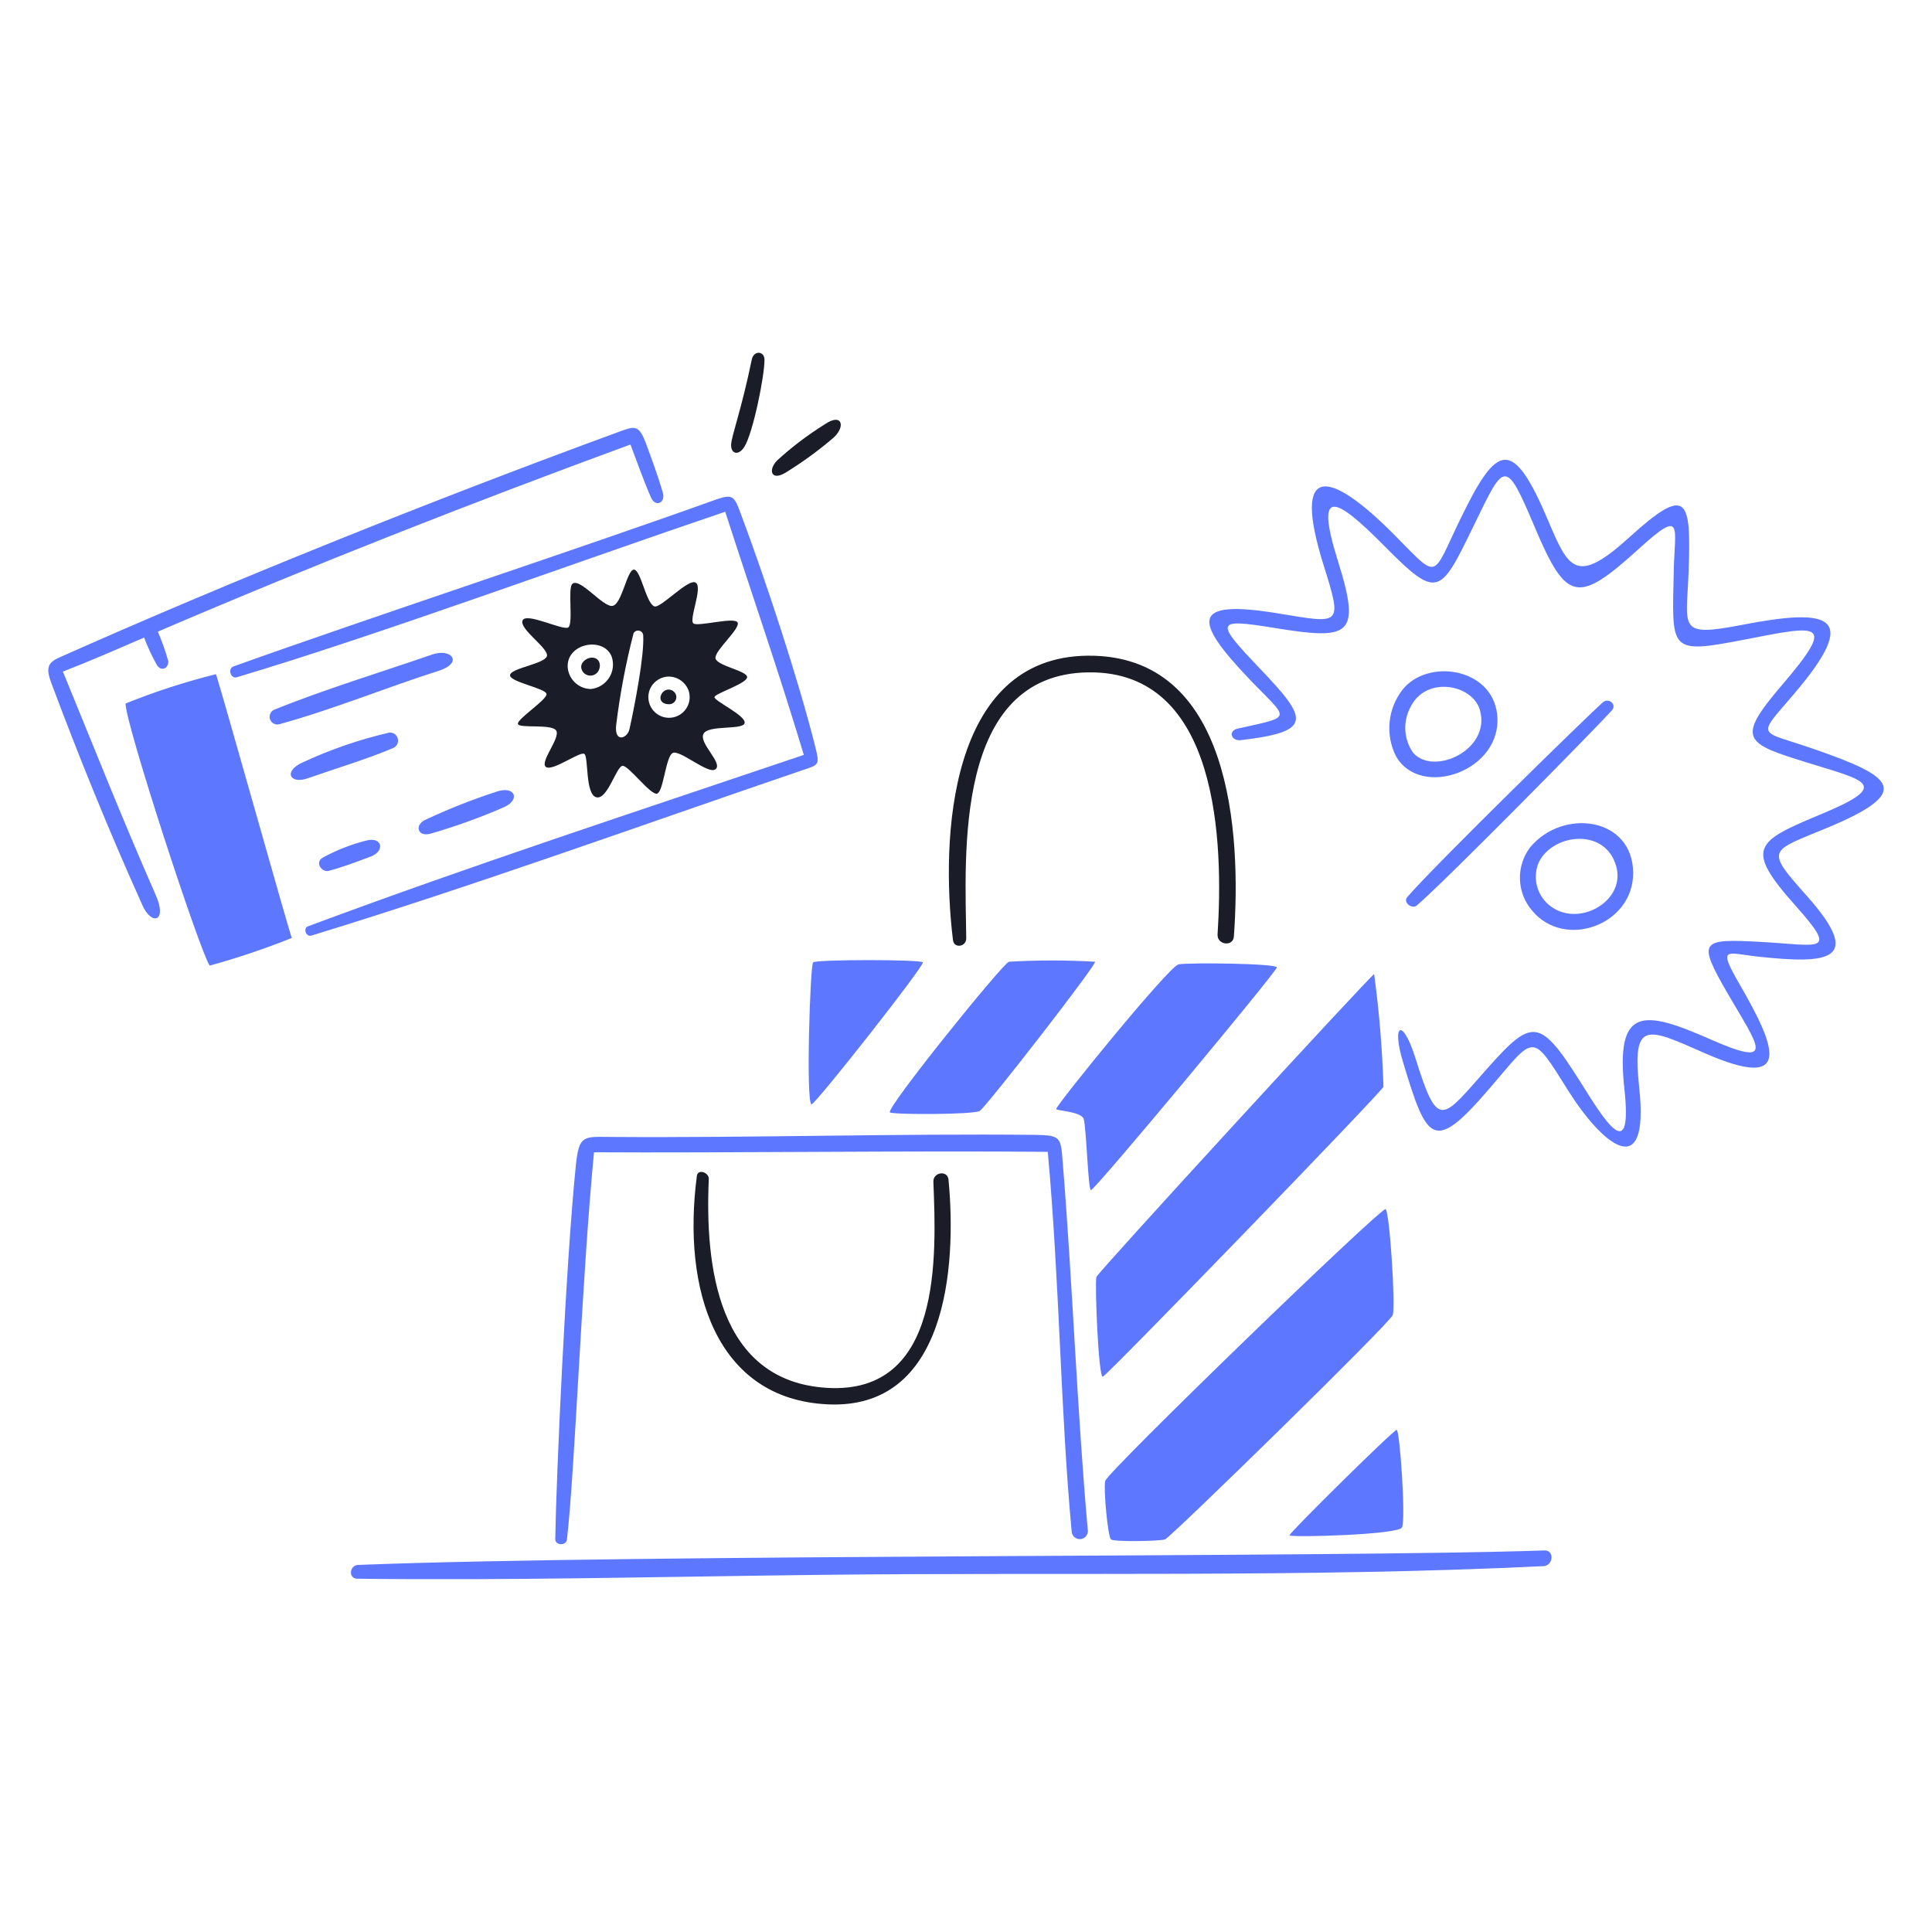 <svg xmlns="http://www.w3.org/2000/svg" width="360" height="360" viewBox="0 0 360 360" fill="none"><path d="M176.742 219.825C178.308 236.306 176.306 262.746 154.199 261.679C133.421 260.674 127.062 240.314 129.852 219.105C130.032 217.742 132.129 218.462 132.073 219.701C131.353 235.814 133.67 257.44 154.192 258.613C175.574 259.835 174.47 234.117 173.921 220.214C173.849 218.41 176.564 217.98 176.742 219.825ZM202.68 122.18C176.76 122.409 175.253 156.191 177.572 175.174C177.77 176.794 180.065 176.434 180.045 174.841C179.865 159.392 177.665 125.575 202.846 125.285C227.232 125.003 227.959 157.226 226.877 174.119C226.753 176.071 229.77 176.479 229.914 174.505C231.316 155.284 229.477 121.943 202.68 122.18ZM123.314 129.251C122.657 130.311 123.374 131.218 124.574 131.218C124.843 131.243 125.113 131.185 125.348 131.053C125.583 130.921 125.772 130.721 125.891 130.479C126.01 130.236 126.052 129.964 126.013 129.697C125.974 129.43 125.854 129.182 125.671 128.984C125.517 128.808 125.324 128.672 125.106 128.588C124.889 128.503 124.654 128.473 124.423 128.499C124.191 128.525 123.969 128.607 123.776 128.738C123.583 128.869 123.424 129.045 123.314 129.251ZM110.16 122.548C109.3 122.602 108.013 123.466 108.351 124.634C108.443 124.966 108.633 125.263 108.895 125.486C109.158 125.709 109.482 125.848 109.825 125.884C110.167 125.921 110.513 125.854 110.817 125.692C111.121 125.529 111.37 125.279 111.53 124.974C112.093 123.957 111.719 122.45 110.16 122.548ZM125.298 140.333C124.015 141.174 123.626 147.533 122.436 147.877C121.246 148.221 117.216 142.724 116.039 142.704C114.862 142.684 113.213 149.121 111.11 148.556C109.008 147.991 109.696 140.996 108.877 140.477C108.058 139.959 102.917 143.815 101.716 142.907C100.516 142 104.472 137.484 103.642 136.139C102.812 134.795 96.586 135.821 96.507 134.861C96.428 133.902 101.898 130.415 101.84 129.335C101.783 128.255 94.876 127.08 95.04 125.789C95.204 124.499 101.39 123.716 101.898 122.297C102.406 120.879 96.754 117.284 97.364 115.637C97.974 113.99 104.888 117.553 105.883 116.912C106.879 116.271 105.737 109.647 106.645 108.803C108.023 107.519 112.405 113.243 114.158 112.892C115.911 112.541 116.858 106.038 118.147 106.142C119.435 106.247 120.4 112.469 121.945 112.991C123.131 113.393 128.315 107.649 129.658 108.583C131 109.517 128.268 115.573 129.235 116.185C130.201 116.797 136.975 114.863 137.452 116.021C137.929 117.178 133.265 121.126 133.312 122.582C133.358 124.038 139.18 124.954 139.216 126.157C139.252 127.359 133.261 129.19 133.135 129.886C133.009 130.583 138.947 133.285 138.757 134.698C138.566 136.111 132.03 135.004 131.092 136.724C130.154 138.445 134.663 142.085 133.376 143.302C132.089 144.518 126.578 139.5 125.294 140.333H125.298ZM113.983 122.353C112.496 118.597 105.723 119.788 105.772 124.169C105.815 125.294 106.289 126.358 107.095 127.143C107.901 127.928 108.977 128.374 110.102 128.389C110.788 128.318 111.449 128.094 112.035 127.733C112.622 127.372 113.121 126.883 113.493 126.304C113.865 125.724 114.103 125.068 114.187 124.384C114.271 123.7 114.2 123.006 113.98 122.353H113.983ZM119.855 118.354C119.832 118.15 119.746 117.96 119.608 117.809C119.47 117.658 119.287 117.555 119.086 117.515C118.886 117.475 118.678 117.5 118.492 117.586C118.307 117.672 118.154 117.815 118.055 117.994C116.602 123.617 115.519 129.329 114.815 135.094C114.437 138.452 116.89 137.651 117.295 135.859C118.215 131.701 120.092 122.168 119.851 118.354H119.855ZM128.353 128.806C128.097 128.022 127.603 127.336 126.94 126.846C126.276 126.355 125.477 126.082 124.652 126.067C123.853 126.072 123.076 126.324 122.426 126.787C121.776 127.25 121.284 127.902 121.018 128.655C120.822 129.228 120.764 129.84 120.849 130.439C120.934 131.039 121.159 131.611 121.506 132.107C121.854 132.603 122.313 133.011 122.847 133.296C123.382 133.582 123.976 133.737 124.582 133.749C125.187 133.762 125.787 133.631 126.333 133.368C126.879 133.105 127.355 132.717 127.722 132.235C128.09 131.753 128.338 131.192 128.448 130.596C128.557 130 128.525 129.387 128.353 128.806ZM138.701 83.266C140.321 80.654 142.481 70.002 142.45 67.001C142.434 65.396 140.449 65.221 140.078 67.019C138.152 76.349 136.339 81.148 136.24 82.766C136.125 84.6 137.621 84.991 138.697 83.261L138.701 83.266ZM146.209 88.173C149.311 86.282 152.26 84.15 155.029 81.797C157.673 79.681 157.027 76.81 153.769 79.015C150.576 80.994 147.575 83.267 144.805 85.804C143.1 87.547 143.68 89.611 146.205 88.168L146.209 88.173Z" fill="#1A1C28"></path><path d="M336.667 166.927C347.434 179.03 340.736 179.662 327.735 178.267C321.572 177.601 319.95 176.143 324.265 183.613C330.721 194.792 334.427 203.62 317.588 196.213C306.936 191.522 304.067 189.959 305.438 202.585C307.431 220.945 298.402 213.073 292.198 203.2C285.298 192.22 286.099 192.834 277.627 202.729C267.098 215.019 265.927 212.791 261.448 197.953C259.222 190.595 261.389 189.581 263.788 197.291C267.721 209.961 268.632 208.75 275.521 200.92C285.32 189.778 286.434 188.793 294.557 201.721C298.915 208.656 304.265 217.492 302.679 202.883C301 187.418 306.279 188.194 318.715 193.667C331.344 199.226 327.494 194.762 321.862 185.009C316.229 175.257 316.904 174.911 327.888 175.498C339.127 176.096 342.695 177.894 334.593 168.79C325.004 158.015 327.001 156.85 339.392 151.69C352.498 146.237 347.612 145.463 337.21 142.24C325.17 138.508 323.258 137.909 332.05 127.643C342.414 115.544 338.9 116.498 325.121 119.169C310.766 121.952 311.571 121.329 311.886 106.209C312.053 98.197 313.744 94.667 305.483 102.168C293.99 112.608 291.911 112.273 285.957 98.181C280.478 85.208 280.337 86.164 274.684 97.792C268.335 110.851 267.964 111.854 257.911 101.691C248.56 92.234 245.011 90.842 249.296 104.51C253.703 118.55 251.555 119.3 237.535 117.016C226.375 115.198 226.343 115.74 234.745 124.553C243.715 133.96 244.85 136.316 231.203 137.916C229.385 138.13 228.811 136.177 230.593 135.776C241.229 133.38 240.178 134.28 232.733 126.47C222.374 115.603 221.852 111.641 237.983 114.271C249.889 116.21 250.234 116.791 246.643 105.343C240.565 85.957 247.801 87.512 259.889 99.736C268.288 108.229 266.71 107.836 272.183 96.577C278.942 82.672 281.821 81.245 288.518 97.099C292.298 106.029 293.747 109.069 303.613 100.109C314.503 90.22 315.133 92.923 314.644 106.569C314.269 117.083 312.496 118.78 324.592 116.438C341.017 113.258 346.912 114.57 334.163 129.452C327.125 137.669 327.667 135.967 338.123 139.615C352.703 144.7 356.778 147.465 340.463 154.258C329.69 158.728 328.835 158.126 336.667 166.927ZM287.773 288.9C250.263 290.236 119.675 289.543 66.712 291.6C65.104 291.663 64.856 294.147 66.557 294.169C94.918 294.529 124.978 293.769 152.957 293.449C196.943 292.946 243.689 293.969 287.597 291.829C289.44 291.748 289.703 288.833 287.773 288.9ZM192.868 211.468C167.411 211.199 139.808 212.038 113.942 211.855C108.709 211.817 107.888 211.408 107.294 217.222C105.433 235.44 103.646 275.238 103.462 286.765C103.442 288.009 105.502 288.088 105.642 286.859C107.161 273.623 108.391 238.507 110.682 214.711C134.186 214.861 170.185 214.384 195.241 214.627C197.476 239.51 197.581 262.643 199.683 285.323C199.689 285.535 199.739 285.743 199.83 285.934C199.921 286.126 200.052 286.295 200.213 286.433C200.373 286.571 200.561 286.673 200.764 286.734C200.967 286.795 201.181 286.812 201.391 286.785C201.601 286.758 201.803 286.687 201.984 286.578C202.165 286.468 202.321 286.321 202.442 286.147C202.563 285.974 202.646 285.776 202.686 285.568C202.726 285.36 202.722 285.146 202.675 284.94C200.673 262.328 199.827 238.736 198.023 216.563C197.64 212.015 197.795 211.522 192.868 211.468ZM151.92 139.18C148.822 126.76 142.623 107.978 138.049 95.764C136.789 92.385 136.609 91.937 133.079 93.204C108.326 102.109 68.332 115.281 43.511 124.177C42.388 124.578 42.957 126.544 44.12 126.198C70.051 118.481 107.66 104.65 135.133 95.357C140.368 111.557 144.853 124.349 149.78 140.665C119.207 151.006 87.577 161.348 57.386 172.609C56.412 172.969 57.026 174.636 58.03 174.332C88.389 165.04 119.133 153.889 149.319 143.586C152.545 142.486 152.807 142.718 151.92 139.18ZM68.351 156.6C65.499 157.314 62.749 158.385 60.167 159.79C58.565 160.69 59.987 162.605 61.232 162.275C64.048 161.532 66.436 160.585 69.059 159.617C71.766 158.611 71.26 155.902 68.351 156.6ZM73.193 139.417C73.531 139.291 73.813 139.048 73.988 138.732C74.162 138.416 74.217 138.048 74.143 137.695C74.07 137.342 73.871 137.027 73.585 136.807C73.299 136.587 72.944 136.478 72.583 136.498C66.999 137.784 61.565 139.654 56.372 142.078C52.729 143.723 54.032 146.187 57.328 145.03C62.377 143.251 68.477 141.433 73.193 139.41V139.417ZM80.492 121.975C71.111 125.215 60.061 128.587 51.003 132.287C50.696 132.45 50.459 132.719 50.334 133.043C50.209 133.367 50.206 133.725 50.325 134.052C50.444 134.378 50.677 134.651 50.981 134.819C51.284 134.987 51.639 135.04 51.979 134.968C62.125 132.179 71.757 128.183 81.743 124.997C86.4 123.502 84.146 120.704 80.492 121.968V121.975ZM80.28 155.329C84.942 153.978 89.511 152.328 93.96 150.388C97.036 148.988 95.958 146.309 92.444 147.542C87.904 149.018 83.461 150.78 79.142 152.816C77.22 153.814 77.816 156.024 80.28 155.329ZM23.4 131.087C23.276 134.59 37.26 177.377 39.074 179.928C44.263 178.501 49.366 176.783 54.36 174.78C53.221 171.304 42.088 131.544 40.253 125.624C34.518 127.047 28.89 128.872 23.411 131.087H23.4ZM11.7 125.147C16.814 123.174 21.83 120.974 26.852 118.8C27.53 120.588 28.34 122.323 29.275 123.991C30.175 125.217 31.41 124.468 31.356 123.19C30.826 121.319 30.178 119.484 29.417 117.695C58.462 105.235 87.817 93.724 117.473 82.827C118.487 85.498 120.199 90.266 121.329 92.754C122.15 94.554 124.049 93.71 123.512 91.818C122.715 89.012 121.37 85.329 120.386 82.685C119.03 79.045 118.276 79.38 115.29 80.474C81.428 92.88 43.162 108.193 10.98 122.546C8.82 123.507 8.554 124.576 9.574 127.303C14.555 140.607 20.092 154.361 26.563 168.732C28.276 172.534 31.189 171.725 29.056 166.864C22.534 151.996 17.521 139.259 11.718 125.145L11.7 125.147ZM240.257 286.097C240.752 286.511 260.579 285.993 261.239 284.614C261.985 283.059 260.827 266.434 260.248 266.434C259.668 266.434 239.992 285.86 240.275 286.096L240.257 286.097ZM201.928 208.517C202.421 209.943 202.732 221.526 203.27 221.773C203.809 222.019 237.924 181.006 237.924 180.263C237.924 179.519 221.4 179.329 219.6 179.699C217.8 180.07 197.008 205.67 196.796 206.651C196.74 206.964 201.452 207.088 201.946 208.512L201.928 208.517ZM205.934 275.938C205.605 277.591 206.431 286.351 207.014 286.846C207.598 287.341 216.103 287.177 217.094 286.846C218.086 286.515 258.932 246.622 259.51 245.052C260.087 243.482 258.932 225.792 258.188 225.304C257.445 224.816 206.28 274.32 205.952 275.94L205.934 275.938ZM151.2 205.783C151.758 206.032 172.327 179.887 171.956 179.323C171.585 178.76 152.068 178.767 151.51 179.323C150.952 179.879 150.147 205.313 151.2 205.783ZM165.821 207.279C166.379 207.722 181.363 207.704 182.54 207.022C183.717 206.339 204.482 179.575 204.048 179.204C198.704 178.894 193.345 178.894 188.001 179.204C186.89 179.46 164.972 206.6 165.825 207.279H165.821ZM204.3 237.938C203.971 239.177 204.671 256.772 205.497 256.525C206.323 256.279 257.54 203.4 257.787 202.5C257.572 195.481 256.993 188.477 256.054 181.517C255.641 181.44 204.512 237.139 204.3 237.938ZM298.663 130.874C295.756 133.438 267.163 161.399 262.219 167.159C261.364 168.156 263.129 169.468 263.993 168.728C269.573 163.948 297.857 135.184 300.353 132.368C301.347 131.245 299.72 129.946 298.663 130.874ZM278.971 133.132C280.103 143.707 264.541 149.053 260.057 140.785C259.103 138.831 258.716 136.648 258.939 134.485C259.162 132.322 259.985 130.264 261.317 128.545C265.95 122.638 278.037 124.38 278.971 133.132ZM275.767 132.322C274.394 127.49 265.687 125.851 262.807 131.782C262.099 133.105 261.772 134.599 261.863 136.097C261.953 137.596 262.457 139.04 263.318 140.269C267.152 144.65 277.87 139.711 275.76 132.322H275.767ZM304.313 162.643C304.362 172.377 291.512 177.017 285.457 169.645C284.069 168.017 283.28 165.964 283.218 163.827C283.156 161.689 283.826 159.594 285.116 157.889C291.24 150.516 304.261 152.26 304.313 162.643ZM286.758 160.614C286.167 161.954 286.021 163.447 286.342 164.876C286.663 166.305 287.434 167.593 288.542 168.55C293.801 173.102 302.924 168.084 301.189 161.53C299.243 154.172 289.465 155.259 286.758 160.614Z" fill="#5D78FF"></path></svg>